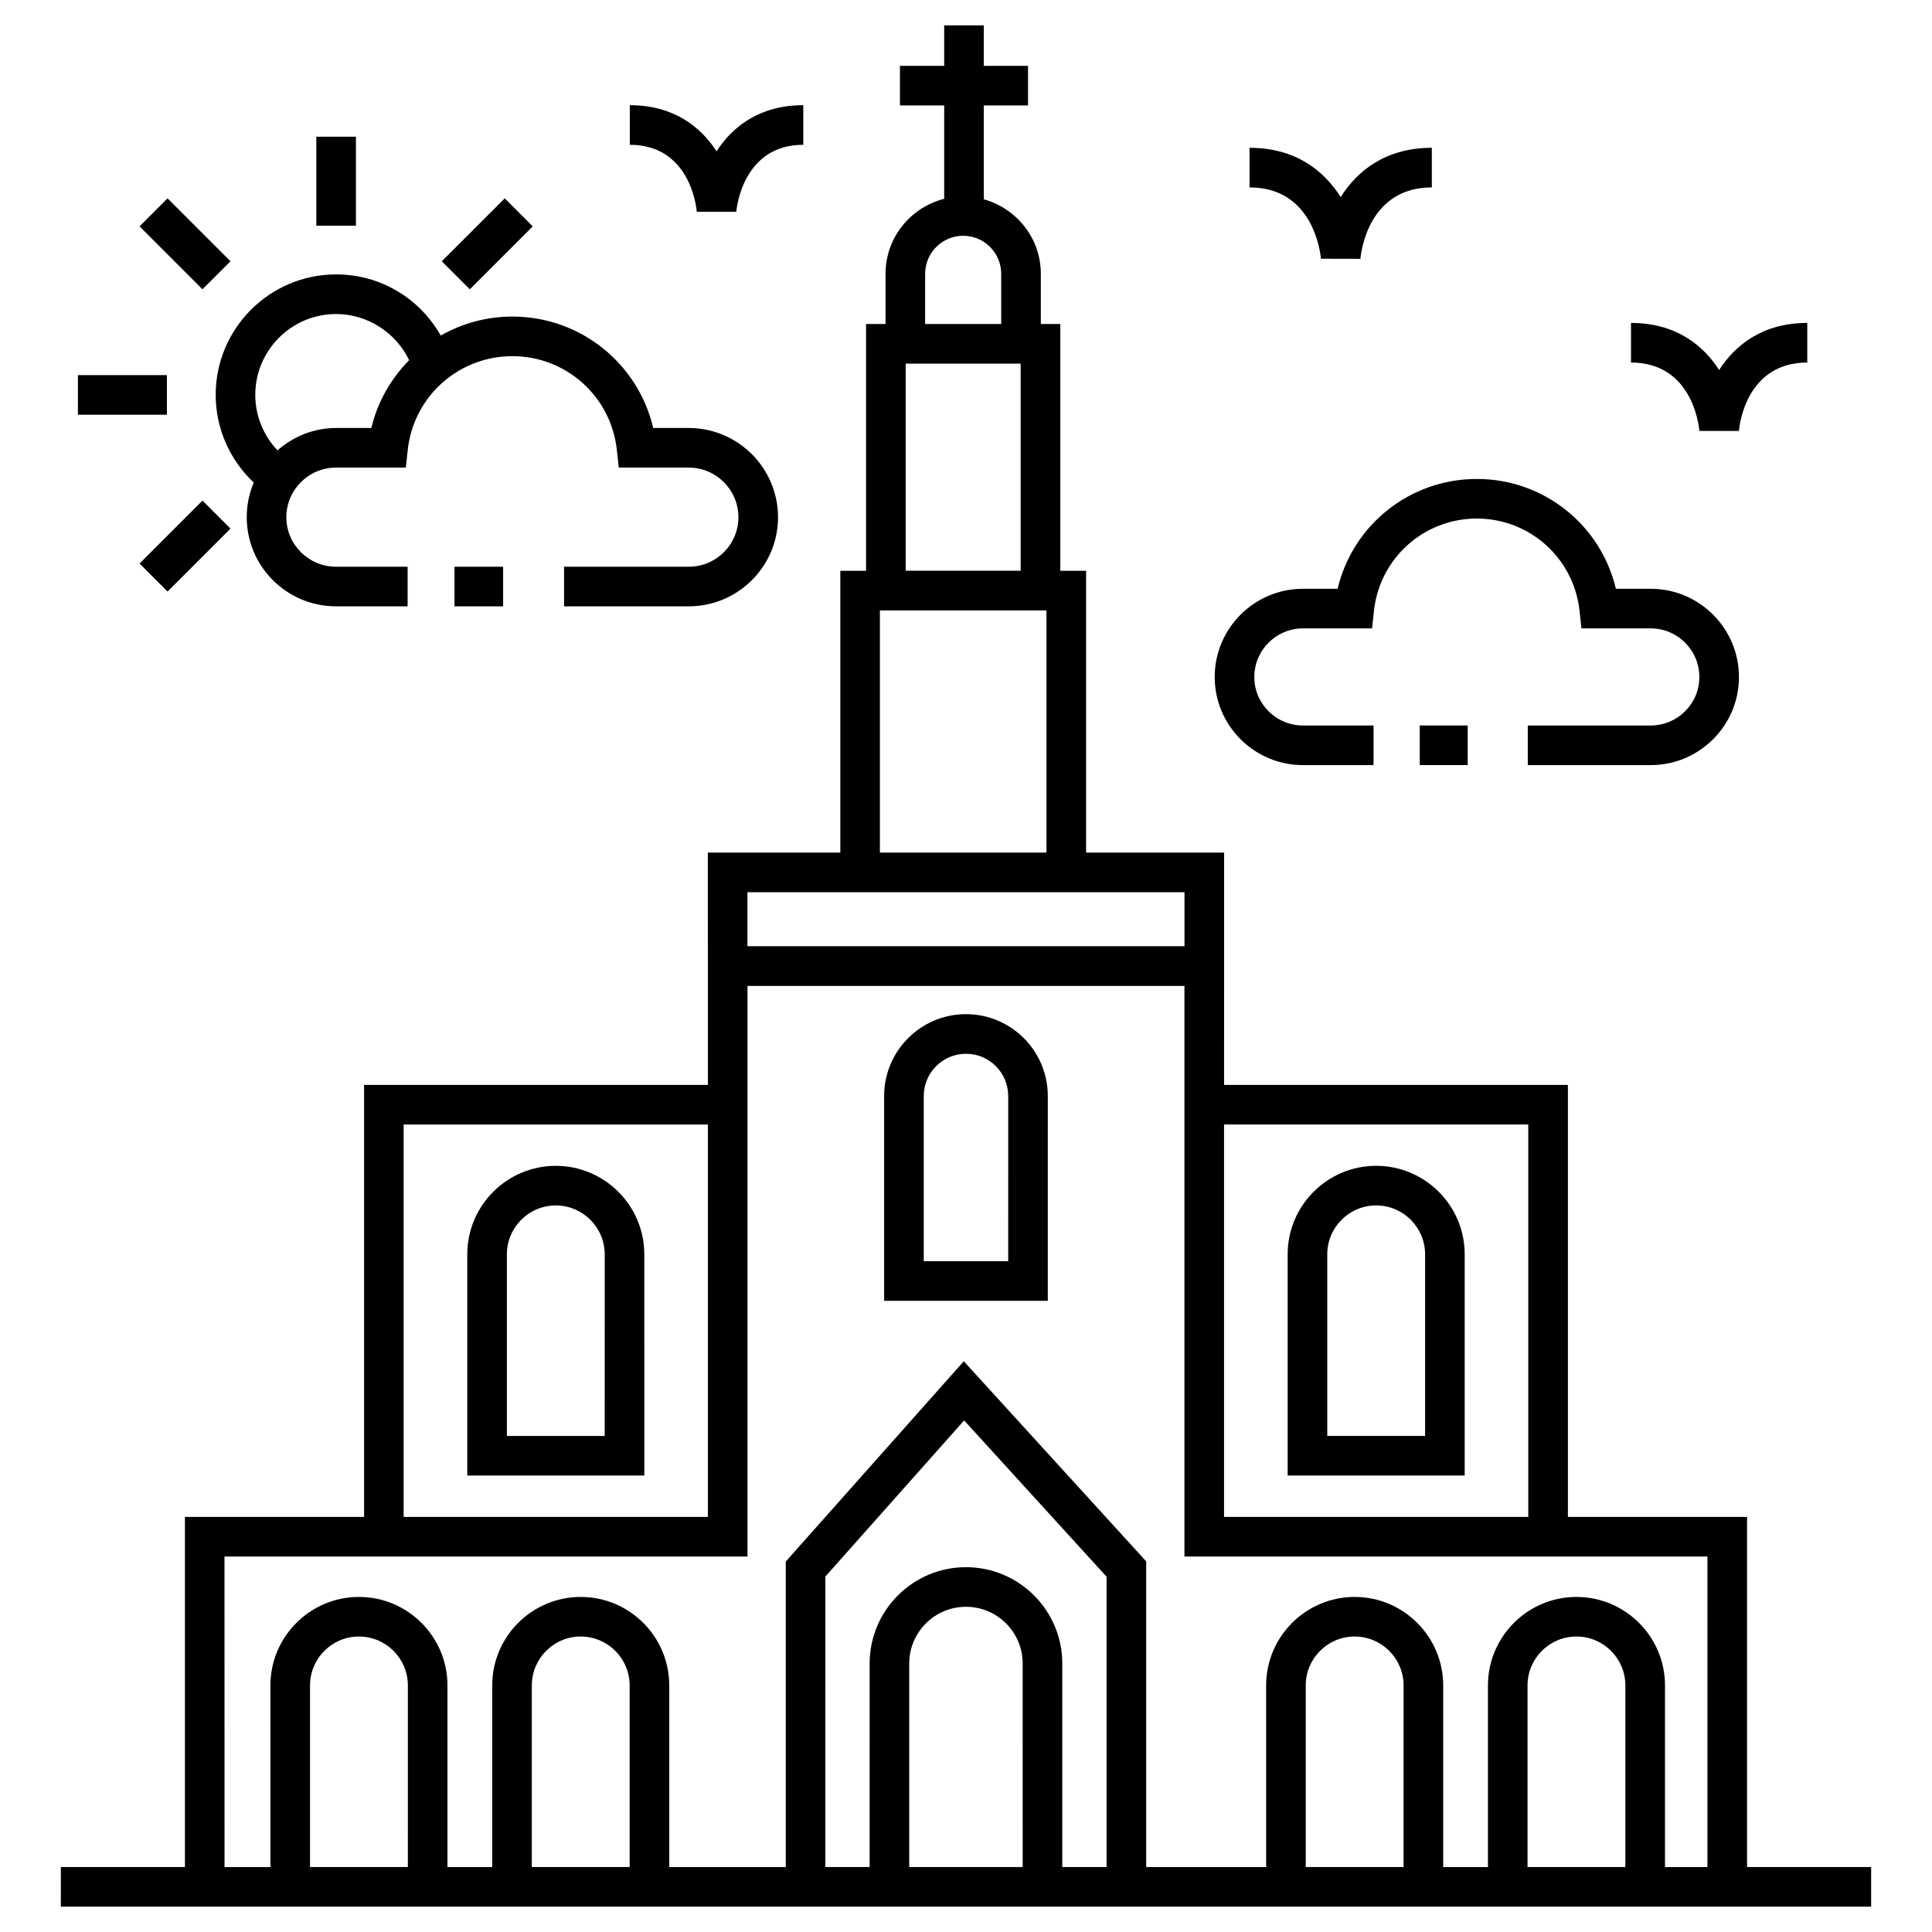 <?xml version="1.0" encoding="UTF-8"?>
<!-- Uploaded to: ICON Repo, www.svgrepo.com, Generator: ICON Repo Mixer Tools -->
<svg fill="#000000" width="800px" height="800px" version="1.1" viewBox="144 144 512 512" xmlns="http://www.w3.org/2000/svg">
 <g>
  <path d="m291.29 452.96c-12.934 0-23.457 10.523-23.457 23.457v58.621h46.918l-0.004-58.621c0-12.934-10.523-23.457-23.457-23.457zm12.961 71.586h-25.926l0.004-48.129c0-7.148 5.812-12.961 12.961-12.961 7.148 0 12.965 5.812 12.965 12.961z"/>
  <path d="m532.16 476.41c0-12.934-10.523-23.457-23.457-23.457-12.934 0-23.461 10.523-23.461 23.457v58.621h46.918zm-10.496 48.129h-25.926v-48.129c0-7.148 5.812-12.961 12.965-12.961 7.148 0 12.961 5.812 12.961 12.961z"/>
  <path d="m421.68 434.45c0-11.961-9.727-21.688-21.688-21.688-11.961 0-21.688 9.727-21.688 21.688v54.277h43.371zm-10.496 43.785h-22.379v-43.785c0-6.172 5.019-11.191 11.191-11.191s11.191 5.019 11.191 11.191z"/>
  <path d="m160.12 649.28h479.75v-10.496h-32.883v-92.785h-47.477v-114.49h-91.117c0-6.293-0.004 22.801 0.012-61.559h-36.578v-74.684h-6.836v-65.402h-5.16v-13.301c0-9.441-6.43-17.336-15.113-19.746l-0.004-24.875h11.723v-10.496h-11.723v-10.727h-10.496v10.727h-11.723v10.496h11.723v24.746c-8.906 2.262-15.543 10.281-15.543 19.879v13.301h-5.16v65.402h-6.82v74.684h-35.109c0 5.941-0.004-21.469 0.012 61.559l-91.113-0.004v114.49h-47.477v92.789h-32.883zm223.89-408.92h30.477v54.895h-30.477zm5.16-23.797c0-5.559 4.523-10.078 10.082-10.078 5.559 0 10.078 4.519 10.078 10.078v13.301h-20.16zm-163.01 422.22v-48.125c0-7.148 5.812-12.965 12.965-12.965 7.148 0 12.965 5.816 12.965 12.965l-0.004 48.125zm58.777 0v-48.125c0-7.148 5.812-12.965 12.965-12.965 7.148 0 12.961 5.816 12.961 12.965v48.125zm100.02 0v-53.941c0-8.289 6.742-15.027 15.031-15.027 8.289 0 15.031 6.738 15.031 15.027l0.004 53.941zm40.562 0v-53.941c0-14.074-11.453-25.523-25.527-25.523-14.078 0-25.527 11.449-25.527 25.523l-0.004 53.941h-11.734l0.004-76.98 36.777-41.379 37.746 41.422v76.938zm64.516 0v-48.125c0-7.148 5.812-12.965 12.965-12.965 7.148 0 12.965 5.816 12.965 12.965l-0.004 48.125zm58.777 0v-48.125c0-7.148 5.812-12.965 12.965-12.965 7.148 0 12.965 5.816 12.965 12.965v48.125zm0.195-196.78v103.99h-80.621v-103.99zm-171.82-136.24h44.137v64.188h-44.137zm80.715 74.684v14.312l-115.82-0.004v-14.312c43.336 0.004 73.105 0.004 115.82 0.004zm-206.93 61.559h80.621v103.99h-80.621zm-47.477 114.49h138.6l-0.004-124.98v-26.238h115.8v151.22h138.6v82.293h-11.25v-48.125c0-12.934-10.523-23.461-23.461-23.461-12.934 0-23.461 10.527-23.461 23.461v48.125h-11.859v-48.125c0-12.934-10.523-23.461-23.461-23.461-12.934 0-23.461 10.527-23.461 23.461l0.004 48.125h-31.789v-81.008l-48.34-53.039-47.176 53.078v80.969h-30.879v-48.125c0-12.934-10.523-23.461-23.457-23.461s-23.461 10.527-23.461 23.461v48.125h-11.859v-48.125c0-12.934-10.523-23.461-23.461-23.461-12.934 0-23.461 10.527-23.461 23.461l0.004 48.125h-12.164z"/>
  <path d="m264.45 294.19h12.883v10.496h-12.883z"/>
  <path d="m201.16 248.64c0 8.887 3.723 17.258 10.09 23.242-1.199 2.828-1.859 5.934-1.859 9.195 0 13.02 10.609 23.605 23.648 23.605h18.984v-10.496h-18.984c-7.25 0-13.152-5.883-13.152-13.109 0-7.254 5.902-13.156 13.152-13.156h18.512l0.508-4.684c1.531-14.164 13.453-24.848 27.73-24.848 14.25 0 26.152 10.68 27.684 24.848l0.508 4.684h18.555c7.25 0 13.152 5.902 13.152 13.156 0 7.231-5.902 13.109-13.152 13.109h-33.051v10.496h33.051c13.039 0 23.648-10.59 23.648-23.605 0-13.039-10.609-23.652-23.648-23.652h-9.426c-4.016-17.129-19.305-29.531-37.324-29.531-6.894 0-13.371 1.836-18.992 5.027-5.574-9.871-15.969-16.199-27.719-16.199-17.598 0-31.914 14.32-31.914 31.918zm31.914-21.422c8.281 0 15.832 4.906 19.352 12.23-4.797 4.887-8.375 11.004-10.008 17.977h-9.383c-5.953 0-11.336 2.285-15.496 5.93-3.727-3.938-5.887-9.176-5.887-14.715 0.004-11.812 9.613-21.422 21.422-21.422z"/>
  <path d="m227.83 180.23h10.496v23.582h-10.496z"/>
  <path d="m197.66 220.66-16.676-16.676 7.422-7.422 16.676 16.676z"/>
  <path d="m164.65 243.41h23.582v10.496h-23.582z"/>
  <path d="m188.4 300.76-7.422-7.422 16.676-16.676 7.422 7.422z"/>
  <path d="m261.08 213.24 16.676-16.676 7.422 7.422-16.676 16.676z"/>
  <path d="m465.91 323.42c0 12.867 10.492 23.34 23.387 23.34h18.707v-10.496h-18.707c-7.109 0-12.891-5.762-12.891-12.844 0-7.109 5.781-12.891 12.891-12.891h18.312l0.508-4.684c1.508-13.922 13.227-24.422 27.258-24.422 14.008 0 25.707 10.5 27.215 24.422l0.508 4.684h18.355c7.109 0 12.891 5.781 12.891 12.891 0 7.082-5.781 12.844-12.891 12.844h-32.574v10.496h32.574c12.895 0 23.387-10.469 23.387-23.34 0-12.895-10.492-23.387-23.387-23.387h-9.23c-3.984-16.887-19.074-29.105-36.848-29.105-17.797 0-32.902 12.219-36.891 29.105h-9.188c-12.898 0-23.387 10.492-23.387 23.387z"/>
  <path d="m520.25 336.26h12.699v10.496h-12.699z"/>
  <path d="m594.36 258.19 10.457 0.023c0.168-1.855 2.109-18.137 18.125-18.137v-10.496c-11.707 0-19.035 5.746-23.352 12.48-4.316-6.734-11.645-12.48-23.355-12.48v10.496c16.016 0 17.957 16.281 18.125 18.113z"/>
  <path d="m328.66 200.13h10.461c0.059-0.727 1.641-17.758 17.762-17.758v-10.496c-11.496 0-18.723 5.613-22.992 12.215-4.266-6.606-11.492-12.215-22.988-12.215v10.496c15.691 0 17.598 15.965 17.758 17.758z"/>
  <path d="m504.52 212.59c0.176-1.938 2.195-18.926 18.93-18.926v-10.496c-12.168 0-19.742 6.039-24.156 13.066-4.414-7.027-11.988-13.066-24.152-13.066v10.496c16.73 0 18.75 16.988 18.926 18.902z"/>
 </g>
</svg>